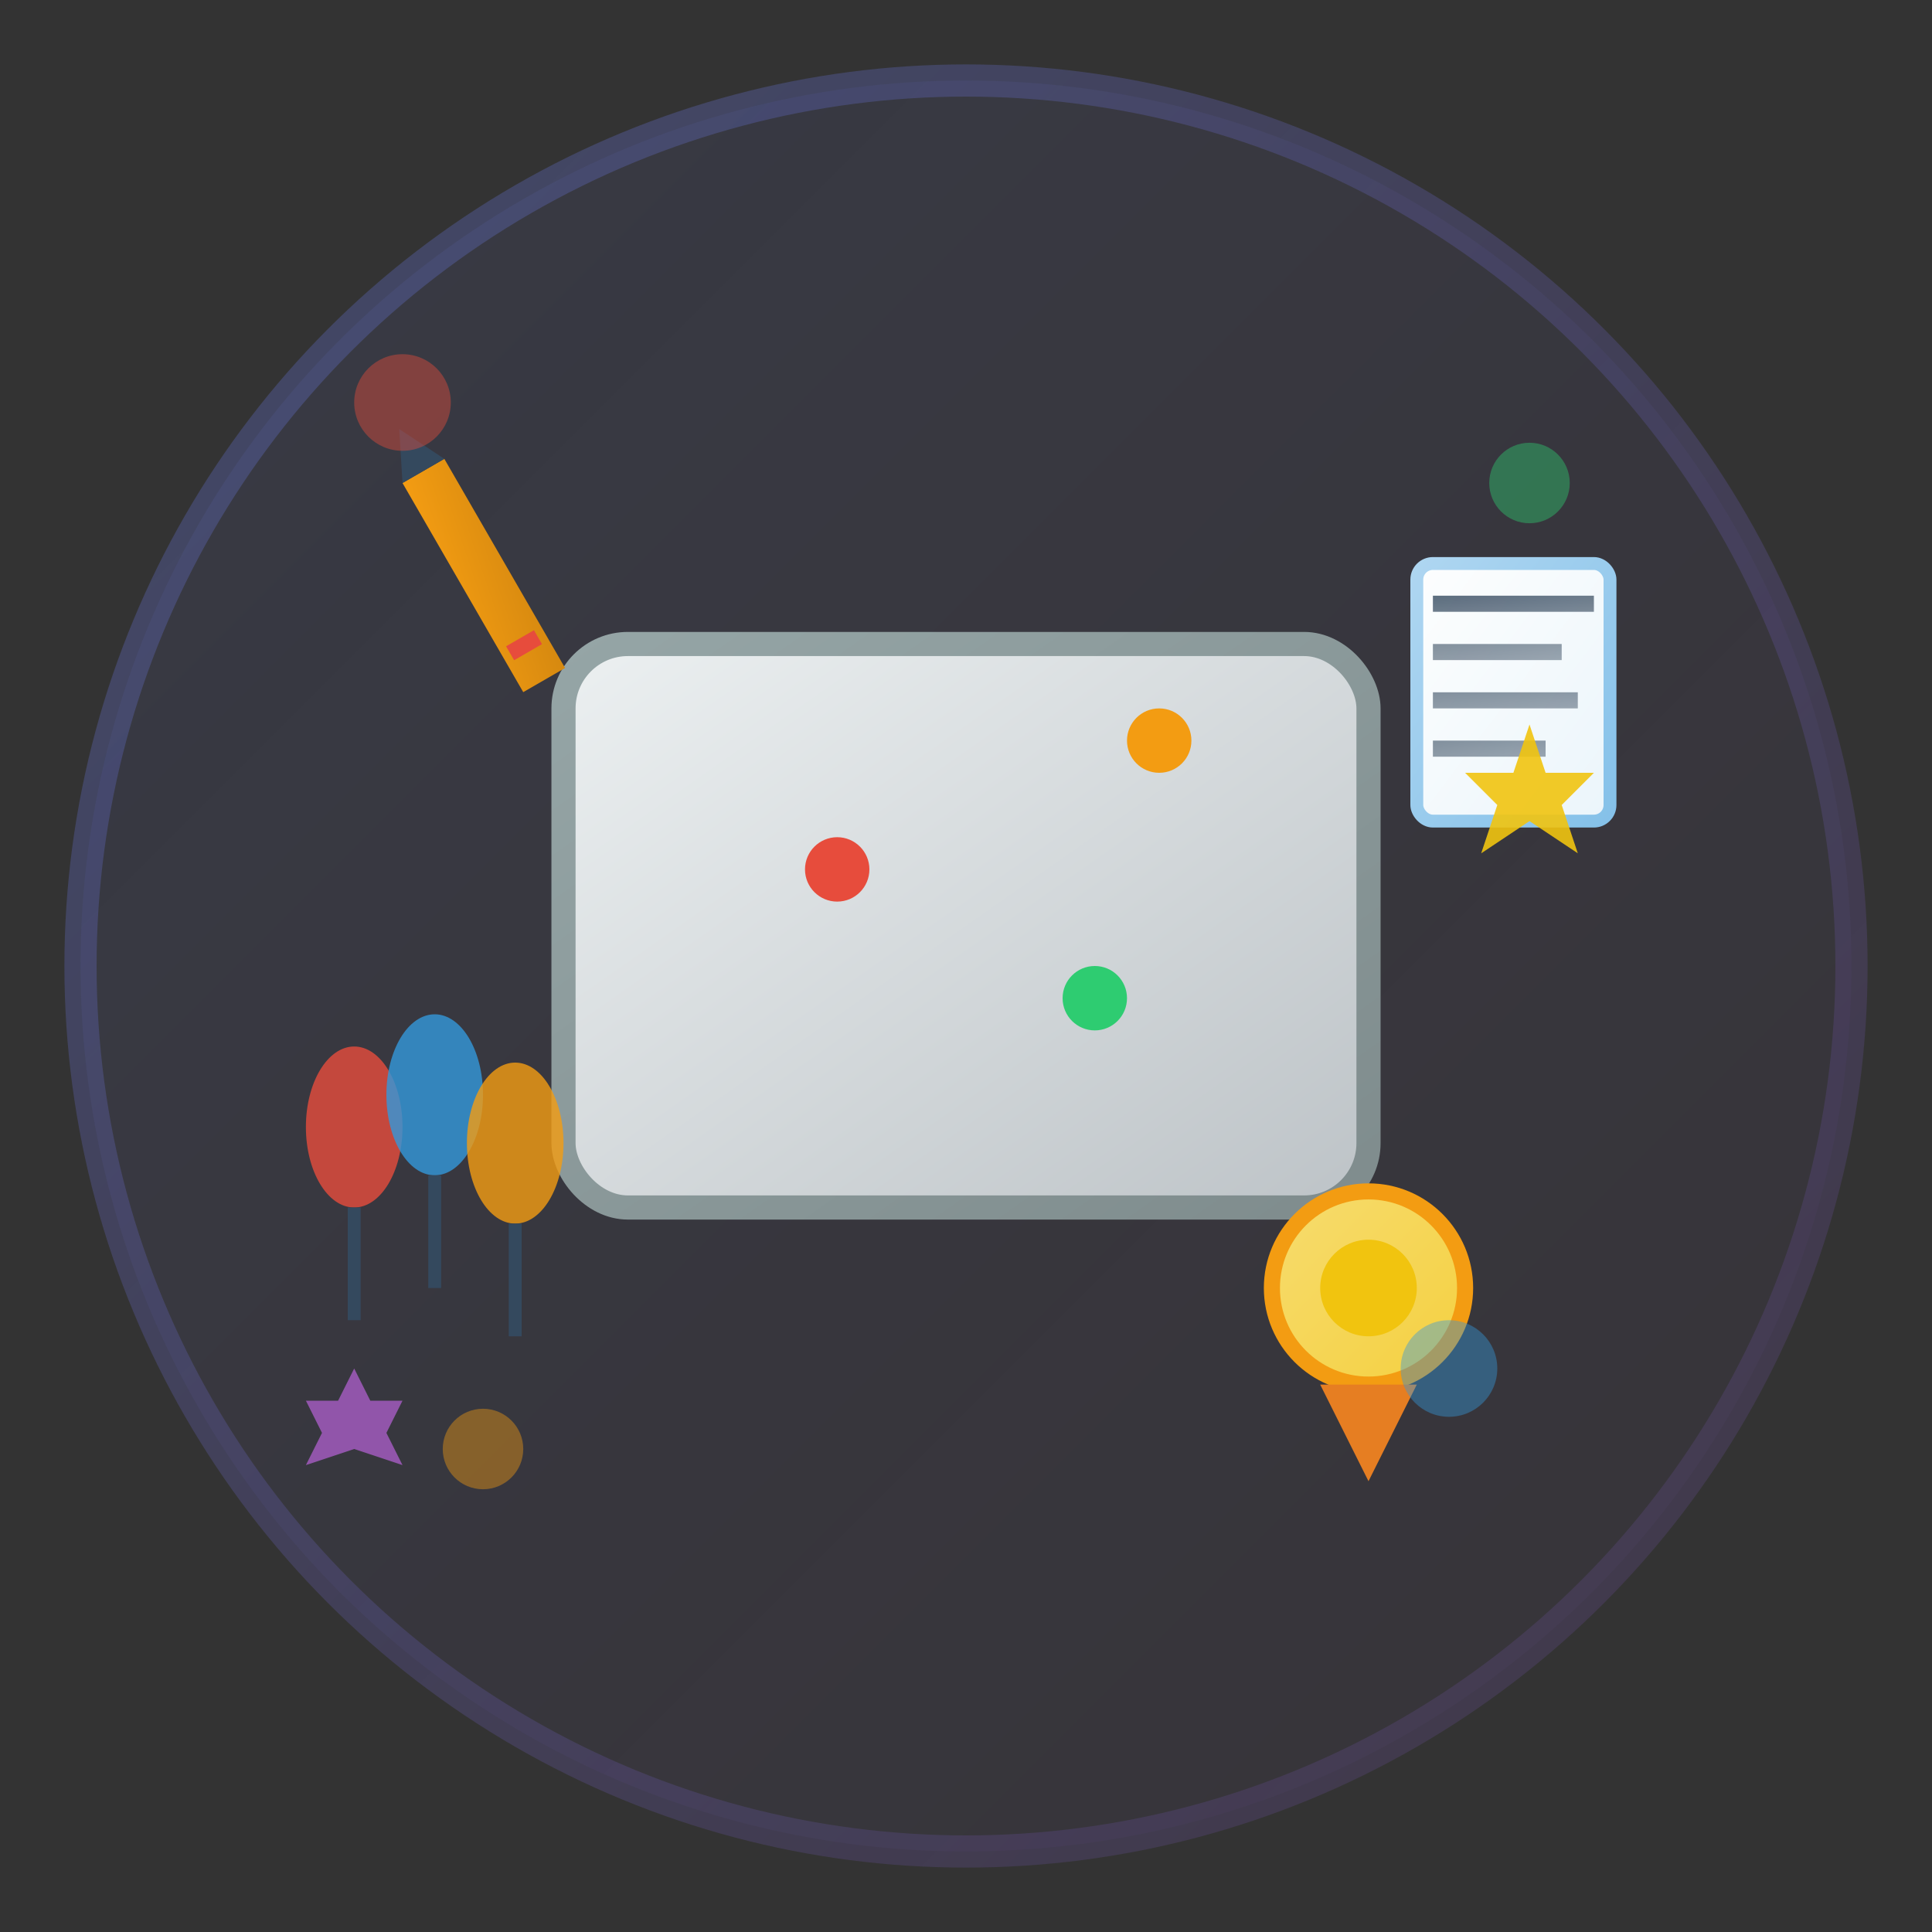<svg width="120" height="120" viewBox="0 0 120 120" fill="none" xmlns="http://www.w3.org/2000/svg">
  <rect x="0" y="0" width="120" height="120" fill="#333333" stroke="none"/>
  <!-- Services icon with professional event planning elements -->
  
  <!-- Background circle -->
  <circle cx="60" cy="60" r="55" fill="url(#serviceBg)" stroke="url(#serviceBorder)" stroke-width="2"/>
  
  <!-- Central event planning icon -->
  <g transform="translate(60, 60)">
    <!-- Calendar/planning board -->
    <rect x="-25" y="-20" width="50" height="35" rx="4" fill="url(#planningGradient)" stroke="url(#planningBorder)" stroke-width="1.5"/>
    
    <!-- Calendar grid -->
    <g stroke="url(#gridColor)" stroke-width="0.8" opacity="0.7">
      <line x1="-15" y1="-10" x2="15" y2="-10"/>
      <line x1="-15" y1="-2" x2="15" y2="-2"/>
      <line x1="-15" y1="6" x2="15" y2="6"/>
      <line x1="-10" y1="-15" x2="-10" y2="10"/>
      <line x1="-2" y1="-15" x2="-2" y2="10"/>
      <line x1="6" y1="-15" x2="6" y2="10"/>
      <line x1="14" y1="-15" x2="14" y2="10"/>
    </g>
    
    <!-- Important dates/events marked -->
    <circle cx="-8" cy="-6" r="2" fill="#E74C3C"/>
    <circle cx="8" cy="2" r="2" fill="#2ECC71"/>
    <circle cx="12" cy="-14" r="2" fill="#F39C12"/>
    
    <!-- Planning tools around calendar -->
    <!-- Pencil/pen -->
    <g transform="translate(-35, -30) rotate(-30)">
      <rect x="0" y="0" width="3" height="15" fill="url(#penGradient)"/>
      <polygon points="0,0 3,0 1.5,-3" fill="#34495E"/>
      <rect x="0.5" y="12" width="2" height="1" fill="#E74C3C"/>
    </g>
    
    <!-- Clipboard/checklist -->
    <g transform="translate(28, -25)">
      <rect x="0" y="0" width="12" height="16" rx="1" fill="url(#clipboardGradient)" stroke="url(#clipboardBorder)" stroke-width="0.8"/>
      <rect x="1" y="2" width="10" height="1" fill="url(#textGradient)" opacity="0.8"/>
      <rect x="1" y="5" width="8" height="1" fill="url(#textGradient)" opacity="0.6"/>
      <rect x="1" y="8" width="9" height="1" fill="url(#textGradient)" opacity="0.6"/>
      <rect x="1" y="11" width="7" height="1" fill="url(#textGradient)" opacity="0.6"/>
    </g>
    
    <!-- Event decorations -->
    <!-- Balloons -->
    <g transform="translate(-40, 10)">
      <ellipse cx="2" cy="0" rx="3" ry="5" fill="#E74C3C" opacity="0.8"/>
      <ellipse cx="7" cy="-2" rx="3" ry="5" fill="#3498DB" opacity="0.8"/>
      <ellipse cx="12" cy="1" rx="3" ry="5" fill="#F39C12" opacity="0.8"/>
      <line x1="2" y1="5" x2="2" y2="12" stroke="#34495E" stroke-width="0.8"/>
      <line x1="7" y1="3" x2="7" y2="10" stroke="#34495E" stroke-width="0.8"/>
      <line x1="12" y1="6" x2="12" y2="13" stroke="#34495E" stroke-width="0.8"/>
    </g>
    
    <!-- Stars/sparkles -->
    <g opacity="0.9">
      <path d="M35,-15 L36,-12 L39,-12 L37,-10 L38,-7 L35,-9 L32,-7 L33,-10 L31,-12 L34,-12 Z" fill="#F1C40F"/>
      <path d="M-38,25 L-37,27 L-35,27 L-36,29 L-35,31 L-38,30 L-41,31 L-40,29 L-41,27 L-39,27 Z" fill="#9B59B6"/>
    </g>
    
    <!-- Award ribbon (representing excellence) -->
    <g transform="translate(25, 20)">
      <circle cx="0" cy="0" r="6" fill="url(#awardGradient)" stroke="#F39C12" stroke-width="1"/>
      <polygon points="-3,6 0,12 3,6" fill="#E67E22"/>
      <circle cx="0" cy="0" r="3" fill="#F1C40F"/>
    </g>
  </g>
  
  <!-- Decorative elements around the main icon -->
  <g opacity="0.6">
    <!-- Small service indicators -->
    <circle cx="25" cy="25" r="3" fill="#E74C3C" opacity="0.7"/>
    <circle cx="95" cy="30" r="2.5" fill="#2ECC71" opacity="0.7"/>
    <circle cx="90" cy="85" r="3" fill="#3498DB" opacity="0.7"/>
    <circle cx="30" cy="90" r="2.5" fill="#F39C12" opacity="0.7"/>
  </g>
  
  <!-- Gradients -->
  <defs>
    <!-- Background gradients -->
    <linearGradient id="serviceBg" x1="0%" y1="0%" x2="100%" y2="100%">
      <stop offset="0%" style="stop-color:#667eea;stop-opacity:0.1" />
      <stop offset="100%" style="stop-color:#764ba2;stop-opacity:0.05" />
    </linearGradient>
    
    <linearGradient id="serviceBorder" x1="0%" y1="0%" x2="100%" y2="100%">
      <stop offset="0%" style="stop-color:#667eea;stop-opacity:0.3" />
      <stop offset="100%" style="stop-color:#764ba2;stop-opacity:0.2" />
    </linearGradient>
    
    <!-- Planning board gradients -->
    <linearGradient id="planningGradient" x1="0%" y1="0%" x2="100%" y2="100%">
      <stop offset="0%" style="stop-color:#ECF0F1;stop-opacity:1" />
      <stop offset="100%" style="stop-color:#BDC3C7;stop-opacity:1" />
    </linearGradient>
    
    <linearGradient id="planningBorder" x1="0%" y1="0%" x2="100%" y2="100%">
      <stop offset="0%" style="stop-color:#95A5A6;stop-opacity:1" />
      <stop offset="100%" style="stop-color:#7F8C8D;stop-opacity:1" />
    </linearGradient>
    
    <linearGradient id="gridColor" x1="0%" y1="0%" x2="100%" y2="100%">
      <stop offset="0%" style="stop-color:#7F8C8D;stop-opacity:1" />
      <stop offset="100%" style="stop-color:#95A5A6;stop-opacity:1" />
    </linearGradient>
    
    <!-- Tool gradients -->
    <linearGradient id="penGradient" x1="0%" y1="0%" x2="100%" y2="100%">
      <stop offset="0%" style="stop-color:#F39C12;stop-opacity:1" />
      <stop offset="100%" style="stop-color:#D68910;stop-opacity:1" />
    </linearGradient>
    
    <linearGradient id="clipboardGradient" x1="0%" y1="0%" x2="100%" y2="100%">
      <stop offset="0%" style="stop-color:#FDFEFE;stop-opacity:1" />
      <stop offset="100%" style="stop-color:#EBF5FB;stop-opacity:1" />
    </linearGradient>
    
    <linearGradient id="clipboardBorder" x1="0%" y1="0%" x2="100%" y2="100%">
      <stop offset="0%" style="stop-color:#AED6F1;stop-opacity:1" />
      <stop offset="100%" style="stop-color:#85C1E9;stop-opacity:1" />
    </linearGradient>
    
    <linearGradient id="textGradient" x1="0%" y1="0%" x2="100%" y2="100%">
      <stop offset="0%" style="stop-color:#34495E;stop-opacity:1" />
      <stop offset="100%" style="stop-color:#5D6D7E;stop-opacity:1" />
    </linearGradient>
    
    <linearGradient id="awardGradient" x1="0%" y1="0%" x2="100%" y2="100%">
      <stop offset="0%" style="stop-color:#F7DC6F;stop-opacity:1" />
      <stop offset="100%" style="stop-color:#F4D03F;stop-opacity:1" />
    </linearGradient>
  </defs>
</svg>
